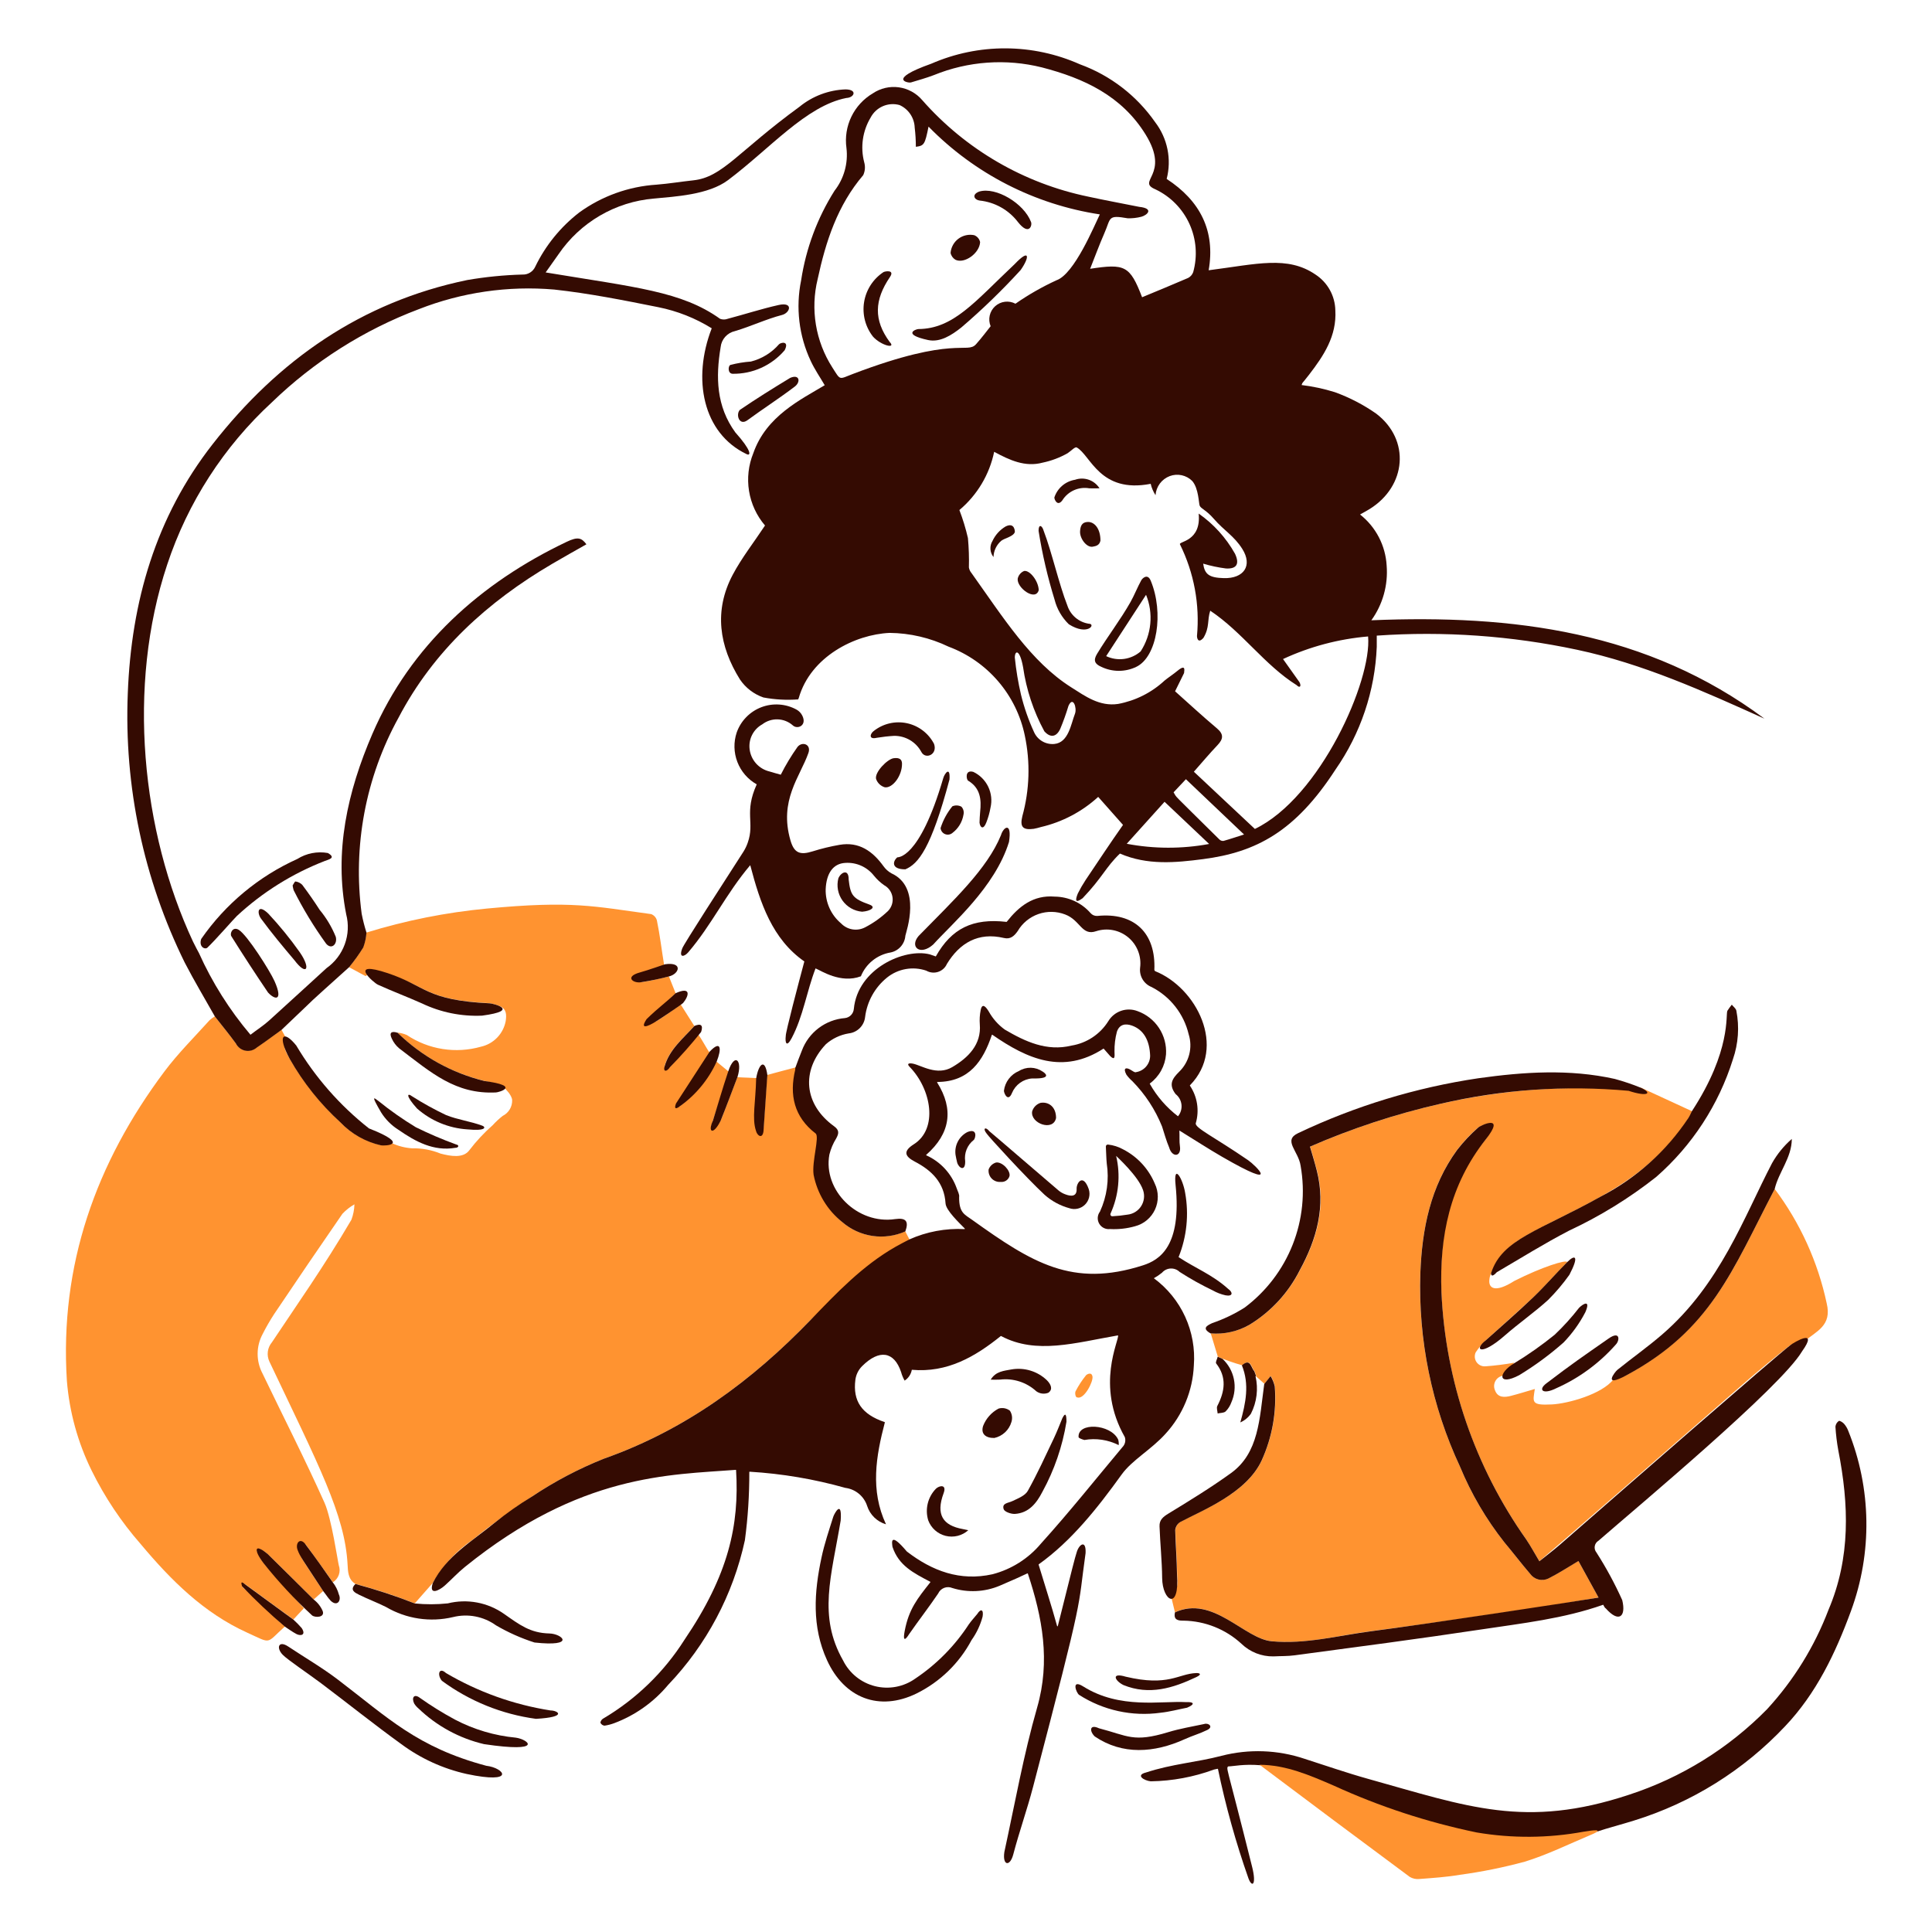 <svg width="800" height="800" viewBox="0 0 800 800" fill="none" xmlns="http://www.w3.org/2000/svg">
<path d="M317.657 445.12C321.533 444.124 326.205 442.78 330.081 441.82C330.014 442.337 329.918 442.85 329.793 443.356C328.302 448.023 328.346 453.046 329.92 457.686C331.494 462.326 334.514 466.339 338.537 469.136C340.025 470.28 336.937 480.628 337.829 486.46C338.988 494.086 342.867 501.034 348.749 506.024C352.282 509.083 356.615 511.07 361.238 511.751C365.862 512.432 370.584 511.778 374.849 509.868C375.393 510.988 376.225 512.492 376.801 513.616C362.378 523.577 348.671 534.537 335.781 546.416C311.329 571.792 283.741 592.104 250.089 603.992C239.527 608.205 229.441 613.525 220.001 619.864C211.671 625.312 203.623 631.179 195.889 637.444C188.988 642.105 183.257 648.297 179.141 655.536L171.745 663.936C163.717 660.751 155.503 658.055 147.149 655.864C144.077 653.944 144.077 650.644 143.917 647.732C142.793 627.168 131.985 606.836 111.541 563.768C110.944 562.488 110.723 561.065 110.904 559.665C111.085 558.265 111.661 556.945 112.565 555.86C122.529 540.88 134.189 524.38 145.517 505.06C146.279 503.019 146.701 500.866 146.765 498.688C144.912 499.742 143.229 501.07 141.773 502.628C132.257 516.41 122.831 530.254 113.497 544.16C111.757 546.835 110.164 549.604 108.725 552.452C107.389 554.954 106.688 557.746 106.682 560.582C106.677 563.418 107.367 566.213 108.693 568.72C117.257 586.564 126.293 604.204 134.373 622.26C137.285 628.764 139.869 646.6 140.297 648.2C140.744 649.47 140.743 650.854 140.295 652.124C139.846 653.393 138.978 654.472 137.833 655.18C134.149 650.024 130.521 644.844 126.753 639.744C126.305 639.136 125.057 639.072 124.189 638.752C123.811 639.618 123.673 640.57 123.789 641.508C124.493 645.264 123.981 643.796 133.813 658.816C132.501 660.016 131.189 661.136 129.873 662.32C106.441 639.12 112.009 644.16 107.473 641.252C107.073 641.572 106.701 641.924 106.349 642.244C109.285 647.692 104.381 642.052 125.821 665.94C124.377 667.476 122.937 669.044 121.497 670.584C114.773 665.684 108.049 660.752 101.321 655.852C100.966 656.17 100.603 656.48 100.233 656.78C100.873 657.98 102.829 659.084 103.757 659.888C108.957 664.392 112.689 669.088 117.973 673.488C109.905 680.724 112.773 680.768 102.373 676.052C84.337 667.872 70.797 654.34 58.245 639.352C50.177 630.143 43.352 619.916 37.945 608.932C32.22 597.306 28.743 584.704 27.697 571.788C24.629 523.912 39.697 481.588 68.097 443.664C73.733 436.144 80.497 429.44 86.829 422.404C87.489 421.818 88.207 421.302 88.973 420.864C91.857 424.58 94.841 428.196 97.621 431.976C98.004 432.743 98.558 433.411 99.241 433.93C99.923 434.448 100.715 434.804 101.557 434.968C102.398 435.132 103.266 435.101 104.093 434.877C104.92 434.653 105.685 434.242 106.329 433.676C109.825 431.34 113.153 428.808 116.545 426.372C117.185 427.528 117.793 428.68 118.433 429.832C116.705 433.1 118.489 435.792 119.973 438.412C125.613 448.163 132.683 457.015 140.945 464.672C145.463 469.424 151.293 472.724 157.693 474.152C159.254 474.143 160.802 473.873 162.273 473.352C164.922 474.582 167.778 475.309 170.693 475.496C174.709 475.411 178.699 476.152 182.417 477.672C186.481 478.74 191.833 479.756 194.361 476.264C197.224 472.509 200.453 469.048 204.001 465.932C205.277 464.526 206.67 463.231 208.165 462.06C209.374 461.46 210.385 460.524 211.078 459.366C211.771 458.207 212.116 456.873 212.073 455.524C211.949 453.348 208.997 450.628 208.997 450.628L208.133 449.376C205.637 448.768 203.137 448.104 200.609 447.584C187.01 444.278 174.554 437.369 164.549 427.584C165.896 427.703 167.216 428.038 168.457 428.576C172.921 431.556 177.978 433.532 183.28 434.366C188.582 435.201 194.001 434.876 199.165 433.412C201.731 432.836 204.071 431.518 205.893 429.622C207.716 427.726 208.94 425.335 209.413 422.748C209.733 420.348 209.861 417.816 206.949 416.632C205.601 416.066 204.194 415.657 202.753 415.412C176.029 414.12 176.529 408.076 161.953 403.98C158.557 403.028 154.845 401.548 151.385 404.176C149.081 402.976 146.805 401.708 144.501 400.492C146.634 397.903 148.592 395.174 150.361 392.324C151.103 390.352 151.546 388.279 151.673 386.176C167.944 381.152 184.688 377.812 201.641 376.208C237.125 372.848 245.857 375.304 269.641 378.512C270.216 378.731 270.73 379.083 271.142 379.54C271.554 379.997 271.851 380.545 272.009 381.14C273.257 387.14 274.009 393.66 275.021 399.712C271.657 400.832 268.561 402.328 265.253 403.584C264.154 403.902 263.107 404.377 262.145 404.996C263.685 405.54 264.373 406.848 265.813 406.66C269.589 406.168 273.273 405.156 276.989 404.324C277.917 406.628 278.829 408.932 279.757 411.272C275.597 415.304 274.185 417.612 269.257 423.088C271.657 422.192 270.925 423.448 272.201 422.64C275.513 420.544 278.669 418.188 281.873 415.948C283.761 418.924 285.617 421.904 287.509 424.848C282.801 430.048 277.069 434.584 275.109 441.692C275.557 442.092 276.005 442.492 276.421 442.892C280.821 438.408 284.745 432.74 289.133 428.292C290.541 430.292 292.529 434.024 293.905 436.04C289.261 443.18 285.001 450.26 280.361 457.4L281.321 458.232C284.263 455.813 287.044 453.203 289.645 450.42C292.212 446.953 294.575 443.339 296.721 439.596C298.293 440.94 300.321 442.54 301.921 443.884C299.553 451.508 296.765 458.904 294.397 466.524C294.845 466.716 295.325 466.924 295.773 467.132C298.973 463.484 296.473 469.248 305.317 446.032C307.909 446.224 311.177 446.256 313.737 446.432C313.621 451.512 312.665 458.48 312.745 463.5C312.867 465.297 313.289 467.062 313.993 468.72L316.077 468.432C316.601 460.616 317.113 452.868 317.657 445.12Z" fill="#FF9330"/>
<path d="M463.74 353.44C457.74 359.204 456.664 363.14 448.276 371.948C447.216 372.652 444.304 374.892 446.32 369.948C447.276 368.04 448.345 366.19 449.52 364.408C454.86 356.484 459.672 349.164 465.016 341.576C461.784 337.924 458.388 334.08 454.74 329.976C448.033 336.106 439.862 340.407 431.012 342.464C430.033 342.765 429.038 343.011 428.032 343.2C423.516 343.796 422.26 342.4 423.324 338C426.338 327.099 426.689 315.633 424.348 304.568C422.628 296.264 418.83 288.532 413.308 282.096C407.786 275.66 400.722 270.73 392.776 267.768C385.158 264.105 376.828 262.159 368.376 262.068C353.996 262.708 335.72 271.876 330.776 288.936C330.612 289.508 330.232 290.024 330.456 289.608C325.66 289.962 320.838 289.693 316.112 288.808C312.154 287.439 308.747 284.824 306.4 281.356C297.816 267.604 295.536 252.884 303.388 238.032C307.1 231.016 312.1 224.676 316.776 217.6C313.299 213.528 311.009 208.578 310.156 203.292C309.303 198.006 309.92 192.587 311.94 187.628C317.312 172.192 331.756 165.388 341.496 159.512C339.576 156.216 337.332 152.98 335.7 149.456C330.815 139.053 329.422 127.351 331.728 116.092C333.731 102.898 338.442 90.262 345.564 78.976C349.482 73.957 351.256 67.591 350.496 61.268C349.884 56.843 350.595 52.336 352.537 48.313C354.48 44.291 357.569 40.932 361.416 38.66C364.574 36.531 368.406 35.639 372.18 36.155C375.954 36.672 379.406 38.56 381.876 41.46C399.845 61.894 423.978 75.922 450.628 81.424C457.608 82.956 464.684 84.224 471.7 85.648C477.976 86.32 475.092 89.068 472.628 89.748C470.778 90.228 468.87 90.444 466.96 90.388C458.504 88.916 460.104 90.196 457.256 96.664C455.172 101.404 453.412 106.264 451.396 111.3C465.744 109.12 467.856 109.892 472.916 123.084C479.316 120.424 485.684 117.812 492 115.084C492.968 114.571 493.709 113.715 494.08 112.684C495.928 106.05 495.377 98.977 492.523 92.71C489.67 86.442 484.697 81.382 478.48 78.42C470.208 74.928 484.82 72.644 474.38 55.716C464.488 39.672 448.86 32.436 431.472 27.92C416.567 24.194 400.863 25.315 386.64 31.12C383.532 32.3 380.328 33.188 377.128 34.16C376.296 34.416 366.88 33.04 385.616 26.38C395.334 22.143 405.829 19.978 416.431 20.022C427.032 20.066 437.509 22.319 447.192 26.636C459.785 31.228 470.655 39.592 478.32 50.588C480.848 53.886 482.592 57.717 483.419 61.789C484.246 65.862 484.134 70.069 483.092 74.092C496.956 83.124 503.328 95.612 500.48 111.912C520.512 109.336 533.124 105.784 544.7 113.672C547.174 115.282 549.217 117.472 550.651 120.051C552.086 122.63 552.869 125.521 552.932 128.472C553.552 139.136 548.132 147.272 542.044 155.176C538.54 159.704 539.584 157.896 538.968 159.436C543.628 159.999 548.227 160.986 552.708 162.384C558.811 164.586 564.595 167.59 569.908 171.316C584.056 182.144 582.408 201.316 567.108 210.8C565.908 211.536 564.708 212.176 563.168 213.04C566.399 215.586 569.052 218.79 570.952 222.44C572.851 226.089 573.953 230.101 574.184 234.208C574.823 242.268 572.576 250.293 567.844 256.848C626.348 254.384 682.132 261.428 730.612 297.58C705.444 286.244 680.276 274.836 653.012 269.048C625.778 263.241 597.866 261.273 570.088 263.2C570.088 264.832 570.112 266.34 570.088 267.812C569.358 286.072 563.413 303.741 552.956 318.728C536.336 344.328 520.2 352.876 498.196 355.744C486.664 357.248 475.044 358.34 463.74 353.44ZM420.48 125.76C425.839 122.031 431.519 118.785 437.452 116.06C444.88 113.5 453.108 93.452 455.416 88.776C428.455 84.68 403.56 71.923 384.488 52.432C382.98 59.86 382.66 60.34 379.236 60.788C379.235 58.134 379.075 55.483 378.756 52.848C378.69 50.858 378.067 48.925 376.957 47.272C375.846 45.618 374.294 44.31 372.476 43.496C370.186 42.86 367.747 43.029 365.567 43.975C363.387 44.922 361.598 46.589 360.5 48.696C358.852 51.445 357.768 54.495 357.312 57.667C356.856 60.839 357.037 64.07 357.844 67.172C358.362 68.945 358.22 70.845 357.444 72.52C346.8 84.984 341.92 100 338.568 115.6C337.055 121.778 336.811 128.198 337.851 134.473C338.891 140.747 341.194 146.745 344.62 152.104C348.22 157.74 347.212 157.104 353.296 154.792C395.36 138.8 400.4 146.744 404.148 142.54C406.508 139.904 408.632 137.032 410.2 135.08C409.62 133.677 409.488 132.129 409.821 130.648C410.155 129.167 410.937 127.825 412.062 126.805C413.187 125.785 414.599 125.138 416.105 124.951C417.612 124.764 419.14 125.046 420.48 125.76ZM538.128 282.56C538.96 284.228 538.16 285.028 536.928 283.716C523.544 275.316 514.416 261.716 501.128 252.876C499.816 256.976 500.968 259.636 498.328 264.116C495.864 266.916 495.608 263.572 495.64 263.38C496.862 250.313 494.423 237.164 488.596 225.404C487.948 224.124 497.496 224.28 496.344 212.656C502.549 217.005 507.694 222.697 511.396 229.308C513.324 233.436 512.164 235.656 507.648 235.392C504.449 234.985 501.289 234.316 498.2 233.392C498.84 237.876 500.732 239.22 506.752 239.392C515.012 239.612 518.792 234.236 514.404 227.288C511.008 221.908 506.872 219.736 502.652 214.864C499.412 211.12 497.368 210.732 496.76 209.388C496.36 208.488 496.36 202.188 493.652 199.14C492.457 197.954 490.948 197.135 489.303 196.78C487.657 196.426 485.944 196.551 484.368 197.14C482.733 197.758 481.309 198.831 480.265 200.233C479.221 201.634 478.6 203.305 478.476 205.048C477.542 203.606 476.865 202.013 476.476 200.34C455.372 204.432 451.628 188.472 445.864 185.292C445.124 184.892 443.592 186.668 442.088 187.66C438.864 189.493 435.374 190.811 431.744 191.568C424.476 193.524 418.068 190.544 411.664 187.084C409.706 196.51 404.634 205.003 397.264 211.196C398.71 214.978 399.891 218.855 400.8 222.8C401.172 226.845 401.306 230.908 401.2 234.968C401.344 235.833 401.722 236.642 402.292 237.308C415.44 255.748 426.84 274.012 443.568 284.604C449.428 288.316 455.288 292.624 462.972 291.488C470.172 290.15 476.845 286.796 482.216 281.816C483.592 280.664 485.816 279.224 487.628 277.72C491.54 274.488 490.128 278.52 490.32 278.648C488.464 282.424 488.464 282.424 486.572 286.248C492.24 291.308 497.948 296.58 503.896 301.588C506.784 304.016 506.576 305.988 504.152 308.536C500.84 312.012 497.78 315.676 494.356 319.552C503 327.652 511.328 335.468 519.62 343.248C546.68 330.216 568.132 281.732 566.5 263.544C554.302 264.577 542.379 267.742 531.276 272.896C533.804 276.424 535.952 279.5 538.128 282.54V282.56ZM500.696 349.488C494.547 343.648 488.387 337.82 482.216 332.004C477.32 337.48 472.164 343.18 466.56 349.392C477.835 351.531 489.41 351.557 500.696 349.468V349.488ZM485.964 328.096C487.7 330.812 483.844 326.752 504.952 347.632C505.172 347.843 505.435 348.003 505.723 348.103C506.01 348.202 506.316 348.238 506.62 348.208C509.508 347.408 512.352 346.416 515.136 345.548C507.101 337.924 499.075 330.292 491.056 322.652C489.52 324.332 487.788 326.156 485.964 328.076V328.096ZM442.364 292.496C441.412 295.647 440.3 298.747 439.032 301.784C437.472 305.212 434.932 305.628 432.436 302.808C427.953 294.55 424.973 285.561 423.636 276.26C422.236 268.64 420.212 269.248 420.212 272.292C420.739 277.464 421.594 282.597 422.772 287.66C424.069 292.965 425.871 298.134 428.152 303.096C428.855 304.705 430.047 306.051 431.56 306.942C433.072 307.833 434.828 308.225 436.576 308.06C442.492 307.496 443.452 299.804 445.124 295.54C446.044 293.112 444.272 287.888 442.352 292.468L442.364 292.496Z" fill="#340B02"/>
<path d="M616.744 529.688C616.2 533.404 618.92 535.58 627.024 530.424C638.584 524.564 648.684 521.46 648.94 522.612C633.24 538.956 642.172 530.704 615.32 554.924C613.701 556.443 612.266 558.146 611.044 560C610.748 560.649 610.627 561.364 610.693 562.074C610.759 562.784 611.011 563.465 611.422 564.048C611.833 564.631 612.389 565.096 613.036 565.397C613.683 565.698 614.397 565.825 615.108 565.764C619.114 565.468 623.102 564.965 627.056 564.256L622.444 569.636C621.768 569.727 621.123 569.976 620.561 570.362C619.999 570.748 619.535 571.261 619.208 571.86C618.881 572.458 618.699 573.125 618.676 573.806C618.654 574.488 618.792 575.165 619.08 575.784C620.24 578.824 623.02 578.672 625.644 577.996C628.976 577.136 632.24 576.104 635.54 575.144C634.74 580.588 633.812 581.984 642.584 581.544C649.244 581.216 663.464 577.288 668.14 571.104C669.985 570.72 671.788 570.152 673.52 569.408C709.14 550.036 717.368 525.648 734.872 492.332C745.395 506.359 752.739 522.509 756.392 539.66C758.66 548.98 752.1 551.188 747.296 555.32C745.225 555.484 743.205 556.037 741.34 556.952C734.704 562.152 728.18 567.52 721.84 573.06C696.612 595.096 640.568 643.892 637.396 646.452C635.396 643.124 633.836 640.18 631.984 637.456C610.7 607.396 598.506 571.851 596.856 535.056C596.02 512 599.596 490.116 615.208 471.748C616.281 469.975 617.089 468.054 617.608 466.048C617.32 465.76 617.032 465.44 616.744 465.152C615.081 465.432 613.485 466.018 612.036 466.88C608.854 469.651 605.957 472.733 603.388 476.08C592.292 491.248 588.84 508.84 588.116 527.156C587.221 554.782 592.849 582.231 604.544 607.276C609.183 618.529 615.369 629.08 622.924 638.624C626.544 642.916 629.908 647.396 633.556 651.624C634.388 652.794 635.608 653.632 636.999 653.99C638.389 654.348 639.862 654.202 641.156 653.58C645.324 651.48 649.256 648.904 653.58 646.34C656.144 650.984 658.832 655.916 661.908 661.488C652.94 662.96 644.52 664.508 636.064 665.748C613.396 669.072 590.752 672.448 568.016 675.384C554.248 677.164 540.636 680.984 526.548 679.58C514.904 678.424 502.26 660.38 486.52 667.604C485.944 665.204 485.32 662.768 484.76 660.368C488.36 658.368 487.48 654.86 487.448 651.816C487.384 645.7 486.836 639.584 486.712 633.436C486.795 632.771 487.025 632.133 487.386 631.569C487.746 631.004 488.228 630.527 488.796 630.172C497.26 625.48 516.06 618.7 522.544 604.572C526.892 594.997 528.742 584.476 527.924 573.992C527.563 572.494 526.98 571.058 526.196 569.732C525.332 570.82 524.436 571.912 523.572 573C522.372 571.944 521.172 570.852 519.972 569.8L520.228 569.768L519.46 567.72C518.052 566.312 517.956 562.084 514.336 565.32C510.911 564.367 507.552 563.191 504.28 561.8C503.288 558.564 502.328 555.332 501.336 552.096C506.979 552.593 512.638 551.336 517.54 548.496C526.412 543.051 533.595 535.247 538.288 525.956C545.36 513.044 549.196 499.468 545.332 484.644C544.472 481.348 543.476 478.112 542.532 474.784C559.939 467.198 578.018 461.259 596.532 457.044C622.769 451.062 649.773 449.173 676.588 451.444C677.516 451.54 678.54 450.772 679.504 450.384C686.546 453.621 693.601 456.877 700.668 460.152C700.256 461.072 699.796 461.971 699.292 462.844C682.672 488.844 657.372 497.984 634.8 510.044C627.408 513.992 620.484 518.56 617.572 527.08C617.107 527.878 616.825 528.768 616.744 529.688Z" fill="#FF9330"/>
<path d="M374.879 509.9C370.613 511.803 365.893 512.452 361.271 511.772C356.649 511.091 352.316 509.109 348.779 506.056C342.618 501.14 338.407 494.193 336.899 486.456C336.099 480.932 339.439 470.668 337.731 469.356C328.799 462.48 326.791 453.412 329.279 442.956C329.32 442.703 329.331 442.445 329.311 442.188C330.207 439.82 331.047 437.42 332.031 435.048C333.413 431.336 335.826 428.095 338.986 425.707C342.146 423.319 345.923 421.883 349.871 421.568C350.827 421.46 351.715 421.025 352.386 420.336C353.057 419.647 353.469 418.747 353.551 417.788C355.151 401.044 374.559 392.524 384.999 395.18L387.495 396.044C394.027 384.444 402.803 380.128 416.763 381.732C416.827 381.732 416.859 381.732 416.891 381.668C421.887 375.328 427.843 370.524 436.747 371.268C439.567 371.297 442.349 371.922 444.909 373.103C447.47 374.284 449.751 375.994 451.603 378.12C451.942 378.504 452.363 378.807 452.834 379.007C453.306 379.206 453.816 379.297 454.327 379.272C469.631 377.712 478.695 386.252 477.991 401.672C478.087 401.832 478.183 401.96 478.279 402.12C495.379 408.92 508.175 433.612 492.751 449.384C492.719 449.416 492.687 449.512 492.719 449.544C494.239 451.796 495.245 454.355 495.666 457.039C496.087 459.723 495.913 462.467 495.155 465.076C494.607 467 502.755 470.752 516.863 480.448C519.711 482.404 531.379 493.624 506.063 479.008C500.235 475.64 494.599 471.96 488.355 468.12C488.483 470.68 488.283 472.668 488.579 474.588C489.267 479.104 485.343 479.424 484.127 475.164C482.927 472.364 482.127 469.368 481.179 466.452C478.357 459.449 474.178 453.072 468.883 447.688C467.963 446.888 467.136 445.987 466.419 445C464.819 442 466.515 441.956 468.179 443C468.851 443.4 470.035 444.252 470.355 443.96C471.99 443.722 473.484 442.904 474.565 441.655C475.647 440.407 476.244 438.812 476.247 437.16C476.023 430.852 473.591 426.404 468.723 424.672C465.923 423.68 463.499 424.192 462.479 427.236C461.768 429.931 461.434 432.711 461.487 435.496C461.579 437.496 461.711 439.276 459.695 437.288C458.635 436.088 457.803 435.144 456.971 434.184C440.171 445.072 425.431 438.54 410.923 428.484C410.906 428.47 410.885 428.459 410.862 428.454C410.84 428.449 410.816 428.45 410.794 428.457C410.772 428.463 410.752 428.475 410.735 428.491C410.719 428.507 410.706 428.527 410.699 428.548C407.071 439.348 401.351 447.92 388.187 448.016C388.162 448.018 388.137 448.027 388.116 448.04C388.095 448.054 388.077 448.072 388.064 448.095C388.051 448.117 388.044 448.142 388.044 448.167C388.043 448.192 388.048 448.218 388.059 448.24C395.043 459.336 393.503 469.408 383.543 478.18C383.527 478.195 383.514 478.214 383.506 478.235C383.499 478.256 383.496 478.279 383.499 478.301C383.503 478.323 383.511 478.344 383.524 478.362C383.538 478.38 383.555 478.395 383.575 478.404C386.489 479.714 389.107 481.602 391.271 483.952C393.435 486.303 395.099 489.068 396.163 492.08C396.563 493.28 397.363 494.608 397.155 495.728C397.123 502.232 399.399 502.864 402.631 505.176C427.287 522.82 444.035 533.348 473.303 523.94C480.187 521.728 489.391 516 486.783 490.704C485.815 481.32 489.815 488.076 490.755 494C492.352 502.896 491.419 512.061 488.063 520.452C488.056 520.467 488.052 520.483 488.052 520.499C488.051 520.515 488.054 520.532 488.06 520.547C488.066 520.562 488.075 520.575 488.087 520.587C488.098 520.598 488.112 520.607 488.127 520.612C494.951 525.128 502.027 527.812 508.527 533.676C510.639 535.148 510.527 536.932 507.471 536.364C505.607 535.951 503.815 535.261 502.155 534.316C497.43 532.058 492.853 529.503 488.451 526.664C487.958 526.189 487.373 525.82 486.732 525.579C486.091 525.338 485.407 525.231 484.723 525.264C484.039 525.297 483.369 525.469 482.754 525.771C482.139 526.072 481.592 526.496 481.147 527.016C480.094 527.868 478.97 528.628 477.787 529.288C483.389 533.415 487.847 538.899 490.744 545.224C493.64 551.55 494.879 558.508 494.343 565.444C493.876 575.911 489.751 585.882 482.687 593.62C476.635 600.356 468.819 604.5 464.431 610.592C454.311 624.652 443.587 638.132 430.135 647.74C430.071 647.772 430.071 647.836 430.071 647.9C432.699 656.64 435.419 664.912 437.727 673.324C437.739 673.353 437.759 673.377 437.785 673.394C437.81 673.411 437.841 673.42 437.871 673.42C437.902 673.42 437.932 673.411 437.958 673.394C437.983 673.377 438.003 673.353 438.015 673.324C444.567 647.164 444.855 645.904 445.891 642.584C446.903 639.344 449.799 637.524 449.511 643.128C446.023 667.7 449.651 656.464 427.767 739.928C425.307 749.312 422.039 758.5 419.571 767.884C418.195 773.104 415.023 772.524 415.887 766.856C420.243 746.856 423.835 726.64 429.463 707.04C435.011 687.732 431.647 669.82 425.623 651.608C425.487 651.208 425.547 651.696 413.903 656.636C407.693 659.237 400.764 659.565 394.335 657.564C393.255 657.103 392.037 657.083 390.941 657.508C389.846 657.933 388.961 658.771 388.475 659.84C384.619 665.532 380.395 670.972 376.475 676.62C376.211 677.02 373.427 681.66 374.619 675.34C376.327 666.28 379.903 661.92 385.219 655.196C385.232 655.18 385.242 655.161 385.248 655.14C385.253 655.12 385.254 655.099 385.251 655.078C385.248 655.057 385.241 655.036 385.23 655.018C385.219 655 385.205 654.985 385.187 654.972C378.231 651.324 372.151 648.28 369.559 640.528C369.303 638.608 368.503 634.156 375.515 642.452C386.019 650.52 397.543 654.852 410.963 651.864C418.848 649.814 425.892 645.346 431.107 639.088C442.915 626.02 453.907 612.2 465.207 598.708C465.581 598.187 465.825 597.584 465.92 596.95C466.015 596.316 465.959 595.669 465.755 595.06C453.503 573.504 463.531 554.98 462.955 552.948C445.231 556.008 429.119 560.976 414.555 553.236C414.532 553.221 414.504 553.212 414.475 553.212C414.447 553.212 414.419 553.221 414.395 553.236C403.795 561.756 392.299 568.512 377.567 567.2C377.402 568.111 377.054 568.978 376.542 569.749C376.03 570.52 375.366 571.179 374.591 571.684C373.95 570.567 373.455 569.372 373.119 568.128C370.251 559.572 364.087 558.584 356.947 565.728C355.433 567.252 354.464 569.233 354.191 571.364C353.087 580.112 356.787 585.644 366.295 588.848C366.359 588.88 366.423 588.944 366.391 589.008C362.743 602.968 360.275 617.056 366.871 631.18C365.046 630.645 363.38 629.67 362.018 628.342C360.656 627.014 359.64 625.372 359.059 623.56C358.418 621.588 357.228 619.839 355.629 618.517C354.031 617.196 352.089 616.356 350.031 616.096C337.11 612.451 323.833 610.208 310.431 609.404C310.393 609.401 310.355 609.412 310.326 609.436C310.296 609.46 310.276 609.495 310.271 609.532C310.304 618.978 309.693 628.414 308.443 637.776C303.566 660.295 292.562 681.028 276.647 697.688C270.718 704.794 263.051 710.244 254.391 713.508C253.076 714.002 251.713 714.356 250.323 714.564C249.971 714.529 249.634 714.405 249.343 714.203C249.052 714.002 248.817 713.73 248.659 713.412C248.503 713.012 249.107 712 249.619 711.716C263.327 703.643 274.918 692.425 283.435 678.988C301.707 652.06 306.179 631.496 304.795 608.764C304.795 608.668 304.731 608.604 304.635 608.636C277.347 610.736 240.367 610.168 192.523 648.824C189.547 651.224 186.951 654.076 184.071 656.636C182.019 658.46 177.443 660.928 179.203 655.516C184.743 644.404 195.631 638.1 204.803 630.572C209.697 626.608 214.854 622.981 220.239 619.716C229.609 613.444 239.614 608.176 250.087 604C283.747 592.128 311.327 571.8 335.779 546.424C346.479 535.32 357.195 524.044 370.811 516.276C372.667 515.216 374.623 514.228 376.511 513.232C383.687 510.017 391.522 508.548 399.375 508.944C399.405 508.943 399.433 508.934 399.457 508.917C399.48 508.9 399.499 508.876 399.509 508.849C399.519 508.821 399.521 508.791 399.514 508.763C399.508 508.734 399.493 508.708 399.471 508.688C397.227 506.392 391.707 501.192 391.531 498.312C390.999 489.668 385.795 484.64 378.783 480.988C374.363 478.684 374.083 476.544 378.431 473.788C388.499 467.388 385.711 451.044 376.639 441.732C375.359 440.42 376.351 440.132 377.951 440.42C381.411 441.06 387.951 445.62 394.315 441.86C400.915 437.988 406.427 432.512 405.715 424.12C405.571 422.181 405.689 420.232 406.067 418.324C406.731 414.82 408.499 417.3 409.463 418.9C411.093 421.828 413.345 424.364 416.059 426.328C424.547 431.32 433.447 435.456 443.659 432.96C446.779 432.46 449.756 431.299 452.391 429.553C455.025 427.808 457.255 425.519 458.931 422.84C460.135 420.84 462.003 419.326 464.211 418.565C466.418 417.803 468.822 417.843 471.003 418.676C474.65 419.971 477.777 422.419 479.909 425.648C482.042 428.878 483.065 432.714 482.823 436.576C482.636 438.951 481.941 441.257 480.786 443.34C479.631 445.422 478.042 447.233 476.127 448.648C476.063 448.712 476.095 448.776 476.159 448.872C479.095 454.062 483.049 458.605 487.783 462.228C488.333 461.564 488.744 460.796 488.992 459.97C489.24 459.144 489.32 458.277 489.228 457.419C489.135 456.562 488.872 455.732 488.454 454.977C488.035 454.223 487.47 453.561 486.791 453.028C483.719 448.992 485.507 446.556 488.231 443.828C490.277 441.862 491.733 439.364 492.435 436.615C493.137 433.865 493.057 430.975 492.203 428.268C491.21 424.089 489.32 420.175 486.666 416.796C484.012 413.418 480.657 410.656 476.831 408.7C475.275 408.078 473.967 406.959 473.111 405.518C472.255 404.077 471.898 402.393 472.095 400.728C472.404 398.386 472.114 396.004 471.254 393.803C470.393 391.603 468.99 389.656 467.175 388.144C465.359 386.632 463.19 385.604 460.871 385.155C458.551 384.707 456.155 384.853 453.907 385.58C447.907 387.66 447.411 381.052 441.063 378.664C437.503 377.29 433.569 377.228 429.967 378.489C426.364 379.751 423.329 382.253 421.403 385.548C419.939 387.636 418.363 389.032 415.703 388.4C405.079 385.872 397.375 390.476 392.103 399.128C391.761 399.905 391.259 400.601 390.629 401.171C390 401.74 389.258 402.171 388.452 402.435C387.645 402.699 386.792 402.791 385.948 402.703C385.103 402.616 384.287 402.352 383.551 401.928C380.824 400.998 377.906 400.771 375.067 401.269C372.229 401.768 369.562 402.976 367.315 404.78C362.284 408.842 359.025 414.697 358.223 421.112C358.037 422.852 357.261 424.475 356.023 425.713C354.786 426.95 353.163 427.726 351.423 427.912C347.916 428.49 344.642 430.042 341.975 432.392C331.519 443.488 333.031 457.416 345.307 466.304C347.611 467.972 347.395 469.32 346.235 471.428C344.963 473.479 344.018 475.715 343.435 478.056C340.683 492.928 355.155 507.136 370.655 504.796C375.135 504.168 376.399 505.672 374.879 509.9Z" fill="#340B02"/>
<path d="M151.747 386.164C151.608 388.266 151.166 390.337 150.435 392.312C148.666 395.162 146.708 397.891 144.575 400.48C122.787 420.12 135.663 408.36 116.575 426.448C113.183 428.884 109.827 431.424 106.359 433.752C105.718 434.324 104.953 434.739 104.125 434.967C103.296 435.194 102.427 435.226 101.583 435.062C100.74 434.897 99.947 434.54 99.265 434.018C98.582 433.496 98.03 432.823 97.651 432.052C94.899 428.272 91.887 424.624 89.003 420.94C84.811 413.48 80.391 406.14 76.483 398.56C59.444 363.953 51.341 325.63 52.915 287.088C54.355 249.176 64.475 214.048 88.075 183.888C115.199 149.172 149.627 125.024 193.439 115.964C201.006 114.656 208.658 113.896 216.335 113.688C217.45 113.738 218.554 113.45 219.503 112.862C220.451 112.274 221.2 111.413 221.651 110.392C225.904 101.622 232.129 93.956 239.839 87.992C249.212 81.204 260.314 77.207 271.863 76.464C276.955 76.064 282.015 75.212 287.107 74.668C299.207 73.384 305.507 62.836 331.039 44.216C336.435 39.8 343.127 37.272 350.095 37.016C355.183 37.06 353.775 40.444 350.447 40.572C333.843 43.82 318.827 61.54 301.483 74.572C293.335 80.7 279.483 81.372 270.711 82.228C262.843 82.896 255.222 85.309 248.403 89.292C241.584 93.274 235.738 98.727 231.291 105.252C229.467 107.78 227.691 110.344 225.943 112.808C263.279 118.996 282.255 120.636 298.155 132.008C299.176 132.396 300.303 132.396 301.323 132.008C308.347 130.156 315.275 127.896 322.363 126.308C328.639 124.904 327.163 129.548 323.867 130.408C317.207 132.144 310.931 135.152 304.335 137.1C302.771 137.443 301.354 138.271 300.288 139.466C299.222 140.661 298.561 142.163 298.399 143.756C296.327 156.216 296.603 168.224 304.483 179.048C311.175 186.508 311.083 188.964 309.155 188.044C291.015 179.396 286.551 156.952 294.715 135.944C287.925 131.732 280.434 128.77 272.599 127.2C258.319 124.34 243.971 121.476 229.499 119.896C210.421 118.252 191.22 121.036 173.395 128.032C150.721 136.594 130.037 149.703 112.615 166.552C92.672 184.918 77.739 208.064 69.227 233.804C52.427 284.232 58.647 344.284 79.923 389.912C80.683 391.548 82.355 394.588 82.355 394.588C87.852 406.827 95.043 418.231 103.715 428.468C106.435 426.384 109.091 424.684 111.431 422.576C119.011 415.744 134.815 401.224 135.191 400.896C138.655 398.45 141.292 395.008 142.751 391.026C144.21 387.045 144.422 382.713 143.359 378.608C138.243 352.764 143.867 327.808 154.215 303.836C169.999 267.288 199.051 241.276 234.719 224.324C239.231 222.18 240.803 222.66 242.819 225.384C238.079 228.072 233.311 230.736 228.635 233.484C201.879 249.2 179.567 269.408 165.007 297.2C151.379 321.942 146.037 350.4 149.763 378.4C150.277 381.024 150.939 383.616 151.747 386.164Z" fill="#340B02"/>
<path d="M486.54 667.64C502.284 660.42 515.124 678.548 526.568 679.616C540.632 680.932 554.236 677.216 568.036 675.424C590.744 672.5 652.96 663.024 661.928 661.524C658.852 655.952 656.164 651.02 653.6 646.38C649.276 648.94 645.344 651.516 641.176 653.616C639.882 654.24 638.409 654.386 637.018 654.028C635.627 653.67 634.407 652.831 633.576 651.66C629.92 647.408 626.532 642.92 622.944 638.66C615.395 629.112 609.209 618.562 604.564 607.312C592.863 582.269 587.235 554.819 588.136 527.192C588.844 508.908 592.284 491.316 603.408 476.116C605.995 472.785 608.891 469.705 612.056 466.916C613.184 465.868 623.676 461.12 615.228 471.784C600.264 490.672 596.028 512.036 596.876 535.092C598.54 571.885 610.732 607.426 632.004 637.492C633.856 640.216 635.4 643.128 637.416 646.492C640.616 643.928 643.536 641.72 646.288 639.316C671.508 617.28 734.688 562.148 741.36 556.988C742.86 555.828 753.304 549.624 746.16 559.616C737.36 574.416 678.656 623.404 661.912 637.972C661.506 638.209 661.156 638.532 660.887 638.918C660.618 639.303 660.436 639.743 660.354 640.206C660.271 640.669 660.29 641.144 660.409 641.599C660.529 642.054 660.745 642.477 661.044 642.84C665.09 649.154 668.665 655.757 671.74 662.596C673.408 669.516 670.3 672.076 664.94 666.024C664.46 665.8 664.204 665.032 663.852 664.488C647.452 670.284 630.252 672.172 613.256 674.736C587.576 678.608 561.836 681.984 536.084 685.428C533.168 685.828 530.224 685.716 527.284 685.876C522.37 685.954 517.624 684.085 514.084 680.676C507.536 674.635 498.992 671.217 490.084 671.076C487.724 671.128 485.836 670.716 486.54 667.64Z" fill="#340B02"/>
<path d="M508.668 731.428C506.668 731.876 504.668 732.292 502.668 732.74C494.283 735.824 485.437 737.47 476.504 737.608C473.752 737.324 470.068 735.08 474.504 733.96C485.456 730.36 495.48 729.76 505.824 727.04C517.17 724.121 529.12 724.556 540.224 728.292C548.964 731.092 557.648 734.116 566.484 736.584C607.684 748.08 631.644 757.384 674.592 743.148C696.2 736.097 715.795 723.95 731.72 707.732C742.732 695.756 751.361 681.791 757.144 666.584C766.344 644.984 765.596 622.984 761.212 600.62C760.616 597.359 760.215 594.065 760.012 590.756C760.059 590.282 760.209 589.824 760.453 589.414C760.696 589.004 761.026 588.653 761.42 588.384C761.74 588.164 763.02 588.928 763.564 589.54C764.323 590.408 764.919 591.405 765.324 592.484C774.949 616.377 775.338 642.996 766.416 667.16C760.016 684.584 752.108 701.16 739.216 714.76C722.05 733.021 700.433 746.506 676.484 753.892C671.548 755.44 666.084 756.832 660.952 758.536C659.192 758.696 657.464 758.724 655.752 759.016C641.143 761.717 626.171 761.815 611.528 759.304C591.081 755.292 571.206 748.775 552.352 739.9C524.964 727.368 512.96 731.364 508.668 731.428Z" fill="#340B02"/>
<path d="M337.7 400.992C334.02 410.536 332.588 420.868 327.808 429.876C325.712 433.824 325.008 431.876 325.372 428.916C325.308 427.348 330.572 407.428 333.06 398.116C319.8 388.864 314.804 374.068 310.66 358.252C300.54 370.196 294.816 382.82 285.008 394.308C283.372 396.224 280.944 396.804 282.512 392.708C282.992 391.136 299.888 365.044 307.872 352.616C308.602 351.45 309.194 350.203 309.636 348.9C312.584 340.568 308.036 336.5 313.348 324.788C309.683 322.729 306.85 319.458 305.336 315.536C303.823 311.614 303.724 307.287 305.056 303.3C305.897 300.925 307.243 298.76 309.002 296.955C310.761 295.151 312.891 293.75 315.244 292.848C317.598 291.947 320.118 291.567 322.633 291.735C325.147 291.903 327.595 292.614 329.808 293.82C330.824 294.376 331.649 295.225 332.176 296.256C334.324 300.42 330.176 302.208 328.24 300.324C326.513 298.811 324.314 297.945 322.02 297.872C319.725 297.799 317.476 298.524 315.656 299.924C313.848 300.92 312.381 302.436 311.444 304.275C310.507 306.114 310.143 308.192 310.4 310.24C310.665 312.426 311.592 314.479 313.057 316.124C314.522 317.768 316.455 318.925 318.596 319.44C320.164 319.952 321.768 320.336 323.304 320.784C325.327 316.772 327.65 312.919 330.252 309.256C332.212 306.892 336.016 308.2 334.736 311.82C331.232 321.736 322.512 331.38 327.308 347.972C328.844 353.288 331.308 354.164 336.528 352.52C340.168 351.376 343.88 350.476 347.64 349.828C355.744 348.432 361.332 352.472 365.828 358.668C366.686 359.879 367.802 360.885 369.096 361.612C381.776 367.376 375.276 385.612 374.892 387.456C374.768 389.124 374.103 390.705 372.996 391.959C371.89 393.213 370.403 394.07 368.764 394.4C366.042 394.854 363.481 396 361.328 397.727C359.175 399.454 357.502 401.705 356.468 404.264C348.14 407.428 339.912 401.888 337.7 400.992ZM341.896 368.168C341.82 370.86 342.354 373.535 343.457 375.992C344.561 378.449 346.205 380.624 348.268 382.356C349.527 383.67 351.179 384.54 352.976 384.835C354.772 385.129 356.615 384.832 358.228 383.988C361.706 382.185 364.909 379.895 367.74 377.188C368.466 376.436 369.008 375.525 369.324 374.528C369.639 373.531 369.719 372.474 369.558 371.441C369.396 370.408 368.997 369.426 368.392 368.573C367.788 367.72 366.993 367.019 366.072 366.524C364.472 365.397 363.039 364.051 361.816 362.524C360.423 360.771 358.627 359.38 356.581 358.471C354.535 357.562 352.299 357.162 350.064 357.304C344.84 357.568 342.192 361.768 341.896 368.168Z" fill="#340B02"/>
<path d="M521.572 730.756C532.588 730.82 542.372 735.112 552.252 739.372C571.187 748.039 591.037 754.548 611.428 758.776C626.072 761.268 641.039 761.171 655.648 758.488C666.528 756.672 659.3 759.544 658.308 759.96C649.372 763.708 640.604 768.048 631.376 770.88C622.528 773.276 613.533 775.094 604.448 776.324C598.908 777.26 593.304 777.636 587.7 778.052C586.328 778.199 584.945 777.896 583.76 777.188C562.982 761.78 542.252 746.303 521.572 730.756Z" fill="#FF9330"/>
<path d="M679.411 450.4C684.499 452.736 682.211 454.272 674.351 451.68C648.26 449.314 621.958 451.13 596.439 457.06C577.926 461.277 559.847 467.217 542.439 474.8C543.399 478.128 544.415 481.396 545.239 484.66C549.051 499.46 545.271 513.032 538.195 525.972C533.512 535.272 526.327 543.079 517.447 548.516C512.543 551.351 506.886 552.608 501.243 552.117C497.559 550.005 499.771 548.889 501.979 547.857C506.674 546.25 511.166 544.103 515.363 541.456C524.281 534.775 531.17 525.752 535.266 515.39C539.361 505.028 540.503 493.733 538.563 482.76C537.683 476.564 531.063 472.192 537.571 469.184C561.174 457.976 586.307 450.326 612.151 446.48C630.979 443.848 649.859 442.572 668.671 446.768C672.32 447.765 675.906 448.978 679.411 450.4Z" fill="#340B02"/>
<path d="M617.448 527.096C622.02 513.02 637.244 509.768 662.856 495.456C677.537 487.858 690.036 476.638 699.168 462.86C699.712 461.992 700.096 461.064 700.544 460.168C717.02 434.996 714.464 419.944 715.276 418.54C715.839 417.665 716.447 416.821 717.1 416.012C717.74 416.844 718.804 417.58 718.988 418.508C720.294 425.208 719.808 432.135 717.58 438.588C711.671 457.477 700.656 474.365 685.752 487.388C674.62 496.164 662.508 503.621 649.66 509.612C639.48 514.896 629.744 520.98 619.816 526.776C617.48 529.432 617.312 527.508 617.448 527.096Z" fill="#340B02"/>
<path d="M406.869 669.436C405.937 672.918 404.387 676.203 402.293 679.136C397.2 688.701 389.238 696.429 379.525 701.232C364.057 708.788 349.621 703.184 342.441 687.432C336.105 673.532 337.101 659.284 340.169 644.936C341.369 639.236 343.293 633.628 345.037 628.06C345.417 626.86 348.749 620.568 348.109 629.632C344.229 652.832 338.633 669.16 349.101 687.56C350.402 690.184 352.256 692.494 354.536 694.333C356.816 696.171 359.467 697.493 362.307 698.208C365.147 698.923 368.108 699.014 370.986 698.475C373.865 697.936 376.592 696.779 378.981 695.084C387.821 689.169 395.37 681.522 401.169 672.604C402.233 671.104 403.477 669.756 404.661 668.312C406.101 666 407.381 666.4 406.869 669.436Z" fill="#340B02"/>
<path d="M734.841 492.4C717.201 526.14 708.641 550.552 673.489 569.476C663.369 574.924 668.721 568.04 669.677 567.268C675.817 562.304 682.301 557.732 688.281 552.568C712.345 531.804 722.133 503.936 733.785 481.608C735.921 477.837 738.682 474.456 741.949 471.608C741.917 479.448 736.509 485.276 734.841 492.4Z" fill="#340B02"/>
<path d="M523.495 573.081C524.359 571.993 525.255 570.901 526.119 569.812C526.917 571.132 527.5 572.57 527.847 574.073C528.672 584.557 526.821 595.079 522.467 604.652C516.139 618.46 497.491 625.513 488.719 630.253C488.146 630.602 487.66 631.077 487.299 631.643C486.937 632.209 486.711 632.85 486.635 633.516C486.771 639.632 487.307 645.748 487.371 651.896C488.527 667.268 481.315 663.04 481.223 653.404C481.155 646.26 480.395 639.153 480.135 632.013C480.039 629.389 481.579 628.108 483.787 626.76C492.587 621.388 501.419 615.985 509.755 609.961C521.279 601.601 521.511 587.545 523.495 573.081Z" fill="#340B02"/>
<path d="M193.248 734.568C183.477 732.392 174.272 728.192 166.224 722.24C154.976 714.116 144.132 705.42 133.048 697.068C128.248 693.448 119.1 687.304 117.048 685.188C114.288 682.312 115.332 679.12 119.356 681.796C126.248 686.38 133.448 690.564 140.008 695.564C160.696 711.328 172.732 723.508 201.332 731.164C209.036 732.068 213.756 738.932 193.248 734.568Z" fill="#340B02"/>
<path d="M147.167 655.888C155.51 658.117 163.722 660.812 171.763 663.96C176.299 664.411 180.87 664.401 185.403 663.928C189.374 662.94 193.511 662.817 197.533 663.568C201.555 664.319 205.369 665.926 208.715 668.28C215.091 672.728 219.475 676.2 227.479 676.384C232.827 676.504 238.719 682.02 221.331 680.128C215.77 678.353 210.421 675.969 205.383 673.02C202.845 671.193 199.939 669.941 196.868 669.35C193.797 668.759 190.634 668.845 187.599 669.6C178.166 671.839 168.231 670.347 159.871 665.436C156.223 663.6 152.371 662.18 148.727 660.376C147.007 659.512 144.639 658.452 147.167 655.888Z" fill="#340B02"/>
<path d="M457.911 474.772C457.905 474.653 457.925 474.533 457.971 474.423C458.017 474.313 458.087 474.214 458.176 474.134C458.265 474.054 458.371 473.995 458.486 473.962C458.6 473.928 458.721 473.921 458.839 473.94C461.033 474.185 463.155 474.865 465.083 475.94C470.964 478.964 475.591 483.963 478.151 490.06C478.967 491.738 479.401 493.576 479.42 495.442C479.439 497.308 479.044 499.155 478.262 500.849C477.48 502.543 476.332 504.043 474.901 505.24C473.469 506.436 471.789 507.3 469.983 507.768C466.613 508.72 463.109 509.111 459.611 508.924C458.728 509.03 457.833 508.873 457.038 508.473C456.244 508.073 455.585 507.447 455.144 506.675C454.703 505.902 454.499 505.017 454.559 504.129C454.619 503.241 454.939 502.391 455.479 501.684C458.346 495.453 459.32 488.516 458.279 481.736C458.083 479.672 458.063 477.62 457.911 474.772ZM462.171 478.644C464.054 486.623 463.244 495.001 459.867 502.472C459.803 502.601 459.775 502.744 459.786 502.887C459.796 503.03 459.845 503.167 459.926 503.285C460.008 503.403 460.12 503.496 460.25 503.556C460.381 503.616 460.525 503.639 460.667 503.624C462.749 503.514 464.822 503.29 466.879 502.952C468.027 502.827 469.132 502.446 470.113 501.835C471.093 501.224 471.923 500.401 472.541 499.426C473.16 498.45 473.55 497.348 473.684 496.201C473.818 495.054 473.692 493.892 473.315 492.8C471.415 487.04 462.299 478.8 462.171 478.644Z" fill="#340B02"/>
<path d="M380.399 387.544C394.931 372.68 408.739 359.864 414.471 345.848C415.559 342.2 419.115 340.276 417.799 348.648C411.971 367.476 394.167 382.496 386.419 391.108C380.931 395.964 376.511 392.024 380.399 387.544Z" fill="#340B02"/>
<path d="M85.879 392.4C84.891 393.332 82.227 392.076 83.315 388.8C93.33 374.351 107.09 362.902 123.119 355.68C126.882 353.316 131.391 352.437 135.767 353.216C139.367 355.296 135.991 355.904 134.487 356.512C121.026 361.737 108.675 369.463 98.087 379.28C96.927 380.372 89.099 389.356 85.879 392.4Z" fill="#340B02"/>
<path d="M200.424 722.208C190.19 719.798 180.795 714.676 173.224 707.38C172.545 706.809 171.962 706.134 171.496 705.38C170.336 702.948 171.464 701.216 173.864 703.04C178.53 706.349 183.397 709.366 188.436 712.072C196.262 716.169 204.81 718.703 213.604 719.532C218.8 720.248 225.624 725.952 200.424 722.208Z" fill="#340B02"/>
<path d="M409.657 468.4C412.121 470.4 431.213 486.912 438.413 493.024C439.209 493.669 440.106 494.177 441.069 494.528C443.425 495.444 445.957 495.616 445.809 492.288C445.697 489.788 448.489 485.716 450.837 492.416C451.194 493.528 451.235 494.717 450.955 495.851C450.675 496.985 450.085 498.018 449.251 498.836C448.417 499.653 447.372 500.222 446.233 500.479C445.094 500.737 443.905 500.672 442.801 500.292C438.99 499.253 435.472 497.346 432.521 494.72C424.873 487.608 409.177 470.448 408.601 469.456C406.709 467.116 408.153 466.476 409.657 468.4Z" fill="#340B02"/>
<path d="M499.896 716.348C496.564 717.976 493.968 718.62 490.576 720.156C477.908 725.9 464.768 726.772 453.332 719.036C451.156 716.988 450.964 713.752 455.064 715.644C467.1 718.772 469.276 721.644 483.756 717.244C488.592 715.772 493.648 714.936 498.612 713.88C500.344 713.272 502.648 715 499.896 716.348Z" fill="#340B02"/>
<path d="M221.94 711.736C207.847 709.84 194.457 704.428 183.004 696C180.92 693.568 181.752 690.108 184.668 692.768C197.996 700.61 212.683 705.867 227.96 708.264C230.8 708.244 235.456 710.968 221.94 711.736Z" fill="#340B02"/>
<path d="M374.88 359.972C368.88 359.972 369.68 356.576 371.548 355.008C371.58 354.912 380.628 356.208 390.572 322.248C391.184 320.148 393.548 317.124 393.164 322.76C385.544 351.356 380.26 357.7 374.88 359.972Z" fill="#340B02"/>
<path d="M627.056 564.464C632.884 560.915 638.467 556.978 643.768 552.68C647.409 549.227 650.781 545.502 653.856 541.536C655.552 539.84 658.788 537.984 656.452 543.364C654.063 547.962 651.021 552.19 647.42 555.916C641.716 560.955 635.576 565.476 629.072 569.428C620.2 574.104 620.104 568.564 627.056 564.464Z" fill="#340B02"/>
<path d="M508.668 730.948C507.84 733.604 506.908 726.728 518.5 773.12C520.324 780.432 518.5 781.768 516.992 777.892C511.738 762.983 507.491 747.738 504.28 732.26C501.968 732.26 501.116 732.628 508.668 730.948Z" fill="#340B02"/>
<path d="M441.6 588.708C439.956 598.874 436.589 608.686 431.644 617.72C429.244 622.36 426.068 626.52 420.244 626.876C418.672 626.968 415.956 626.012 415.6 624.924C414.772 622.392 417.46 622.4 419.156 621.592C421.496 620.48 424.464 619.348 425.592 617.332C429.548 610.248 432.924 602.828 436.416 595.496C437.696 592.804 438.752 589.988 439.904 587.232C441.036 585.024 441.6 585.248 441.6 588.708Z" fill="#340B02"/>
<path d="M491.536 707.124C487.884 707.828 484.268 708.824 480.584 709.204C468.811 710.851 456.837 708.227 446.832 701.808C445.68 701.04 443.4 695.1 448.532 698.32C463.808 707.9 480.696 704.204 491.28 704.82C494.42 704.66 494.964 705.684 491.536 707.124Z" fill="#340B02"/>
<path d="M615.32 554.924C621.852 549.032 628.52 543.264 634.884 537.184C639.748 532.54 644.172 527.388 648.94 522.612C652.304 519.248 653.952 520.052 649.852 527.864C647.217 531.571 644.273 535.05 641.052 538.264C635.348 543.464 628.92 547.908 623.12 552.992C613.132 561.752 610.068 558.956 615.32 554.924Z" fill="#340B02"/>
<path d="M640.279 572.856C651.279 564.476 654.911 562.056 666.087 554.252C670.887 550.904 670.735 554.988 669.131 556.684C662.263 564.483 653.786 570.699 644.283 574.904C638.839 577.6 636.799 575.492 640.279 572.856Z" fill="#340B02"/>
<path d="M113.677 406.276C117.353 414.556 113.933 414.184 110.985 410.984C105.798 403.328 100.739 395.568 95.809 387.704C95.041 386.484 96.373 383.524 98.849 385.012C102.357 387.12 111.769 402 113.677 406.276Z" fill="#340B02"/>
<path d="M381.541 311.424C380.455 309.374 378.826 307.662 376.832 306.476C374.838 305.29 372.557 304.676 370.237 304.7C367.834 304.84 365.44 305.107 363.065 305.5C359.541 306.336 360.309 303.772 361.785 302.7C363.695 301.18 365.918 300.102 368.294 299.543C370.67 298.983 373.14 298.957 375.527 299.465C377.915 299.973 380.16 301.003 382.102 302.482C384.045 303.96 385.635 305.85 386.761 308.016C388.329 312.452 383.269 314.596 381.541 311.424Z" fill="#340B02"/>
<path d="M121.168 366.664C121.488 366.216 122.032 364.936 122.368 365C123.433 365.143 124.418 365.639 125.168 366.408C127.693 369.771 130.093 373.219 132.368 376.752C135.148 380.102 137.395 383.861 139.028 387.896C139.828 390.872 137.3 393.436 135.028 390.744C129.958 383.731 125.461 376.32 121.58 368.584C121.404 367.953 121.266 367.312 121.168 366.664Z" fill="#340B02"/>
<path d="M329.121 160.056C322.721 164.924 315.961 169.256 309.521 173.988C306.125 176.484 304.589 171.744 306.321 169.76C313.121 165.116 320.121 160.76 327.201 156.472C331.105 154.8 331.601 158.164 329.121 160.056Z" fill="#340B02"/>
<path d="M109.064 647.2C105.028 641.884 105.188 638.744 110.888 643.516C117.26 649.76 123.568 656.068 129.908 662.344C131.541 663.584 132.822 665.229 133.624 667.116C134.584 669.776 130.616 669.916 129.268 668.94C121.986 662.223 115.231 654.955 109.064 647.2Z" fill="#340B02"/>
<path d="M303.309 154.772C301.261 154.628 301.485 151.54 302.413 151.124C305.202 150.385 308.055 149.913 310.933 149.712C315.446 148.574 319.502 146.082 322.557 142.572C323.257 141.8 326.957 140.972 324.925 145.008C322.266 148.13 318.949 150.624 315.211 152.312C311.474 154.001 307.409 154.84 303.309 154.772Z" fill="#340B02"/>
<path d="M400.943 633.632C399.689 634.755 398.179 635.555 396.545 635.962C394.912 636.369 393.203 636.371 391.568 635.967C389.934 635.563 388.423 634.767 387.166 633.646C385.91 632.525 384.946 631.114 384.359 629.536C383.669 627.266 383.602 624.852 384.165 622.547C384.728 620.243 385.9 618.132 387.559 616.436C388.967 615.092 392.135 614.516 390.731 618.296C387.411 627.22 390.459 631.672 398.671 633.152C399.247 633.256 399.823 633.376 400.943 633.632Z" fill="#340B02"/>
<path d="M495.379 694.444C485.739 699.02 475.875 702.096 465.179 697.74C461.579 695.948 459.979 692.424 466.143 694.284C483.871 698.484 487.899 693.048 495.315 692.78C496.755 692.728 497.875 693.256 495.379 694.444Z" fill="#340B02"/>
<path d="M410.232 571.284C412.344 567.764 415.832 567.636 418.78 567.06C421.408 566.597 424.108 566.758 426.662 567.532C429.216 568.305 431.551 569.669 433.48 571.512C434.984 573.016 436.236 575.228 434.088 576.712C433.276 577.035 432.396 577.148 431.529 577.042C430.662 576.935 429.835 576.613 429.124 576.104C427.116 574.257 424.73 572.867 422.132 572.032C419.534 571.197 416.785 570.937 414.076 571.268C412.828 571.356 411.512 571.284 410.232 571.284Z" fill="#340B02"/>
<path d="M121.937 397.628C117.165 392 112.441 386.324 108.073 380.368C106.373 378.056 106.597 374 111.081 378.288C115.798 383.331 120.163 388.691 124.145 394.332C128.885 401.2 126.933 404.26 121.937 397.628Z" fill="#340B02"/>
<path d="M133.816 658.82C125.016 645.356 124.296 644.648 123.216 641.768C122.168 638.968 124.368 636.26 126.708 639.768C130.505 644.838 134.199 649.984 137.788 655.204C138.968 656.687 139.829 658.399 140.316 660.232C141.468 662.632 139.708 665.452 136.956 662.856C135.32 661.012 135.832 661.412 133.816 658.82Z" fill="#340B02"/>
<path d="M117.965 673.564C111.769 668.299 105.848 662.72 100.225 656.848C99.825 655.44 99.681 654.576 101.313 655.92C108.041 660.82 114.765 665.752 121.489 670.652C122.702 671.743 123.847 672.908 124.917 674.14C126.869 677.12 124.445 677.516 122.737 676.608C121.029 675.7 119.537 674.588 117.965 673.564Z" fill="#340B02"/>
<path d="M411.736 595.432C408.136 595.496 406.036 593.732 407.092 590.436C408.29 587.352 410.563 584.805 413.492 583.264C414.283 583.027 415.12 582.981 415.932 583.132C416.745 583.282 417.51 583.624 418.164 584.128C418.619 584.814 418.913 585.594 419.024 586.409C419.134 587.224 419.059 588.054 418.804 588.836C418.323 590.467 417.414 591.94 416.171 593.1C414.927 594.26 413.396 595.065 411.736 595.432Z" fill="#340B02"/>
<path d="M317.753 445.152C317.209 452.9 316.697 460.648 316.153 468.4C315.705 471.824 313.493 470.256 313.013 468.176C311.321 463.092 312.881 456.356 313.109 446.576C314.069 440.7 316.729 437.848 317.753 445.152Z" fill="#340B02"/>
<path d="M504.217 561.808L506.217 562.672C508.619 564.914 510.264 567.848 510.923 571.066C511.583 574.285 511.224 577.63 509.897 580.636C509.394 582.071 508.573 583.374 507.497 584.448C506.753 585.112 505.317 585.024 504.197 585.28C504.133 584.224 503.653 582.976 504.069 582.172C507.181 576.172 508.069 570.304 503.589 564.572C503.233 564.076 504.001 562.768 504.217 561.808Z" fill="#340B02"/>
<path d="M296.777 439.548C293.386 447.015 288.071 453.447 281.377 458.184C279.645 459.464 279.133 458.984 279.933 456.904C284.577 449.76 289.189 442.62 293.833 435.48C298.605 430.452 298.861 434.296 296.777 439.548Z" fill="#340B02"/>
<path d="M305.361 446C303.053 452.052 300.813 458.104 298.381 464.124C295.209 470.368 292.969 468.736 295.209 464.028C297.577 456.408 299.021 451.2 301.549 443.628C304.233 435.6 307.569 439.068 305.361 446Z" fill="#340B02"/>
<path d="M405.6 340.664C405.664 339.188 405.696 337.684 405.856 336.212C406.428 331.012 405.94 326.284 400.86 323.244C400.16 322.82 399.416 318.58 403.04 319.624C405.735 320.911 407.909 323.08 409.202 325.772C410.494 328.463 410.828 331.516 410.148 334.424C409.777 336.551 409.187 338.634 408.388 340.64C407.2 343.704 405.876 342.744 405.6 340.664Z" fill="#340B02"/>
<path d="M514.24 565.36C517.84 562.16 517.956 566.356 519.364 567.76L520.132 569.808L519.876 569.84C521.101 575.078 520.432 580.58 517.988 585.372C516.879 586.957 515.357 588.209 513.588 588.992C515.84 580.988 517.444 573.24 514.24 565.36Z" fill="#340B02"/>
<path d="M394.349 333.872C394.945 333.614 395.592 333.494 396.241 333.521C396.89 333.549 397.525 333.724 398.097 334.032C398.502 334.468 398.794 334.997 398.944 335.573C399.095 336.149 399.101 336.754 398.961 337.332C398.466 340.343 396.834 343.048 394.401 344.888C393.983 345.246 393.476 345.481 392.934 345.57C392.391 345.658 391.835 345.595 391.326 345.389C390.817 345.183 390.374 344.84 390.047 344.399C389.719 343.958 389.519 343.435 389.469 342.888C390.516 339.604 392.172 336.545 394.349 333.872Z" fill="#340B02"/>
<path d="M373.504 316.196C373.568 321.288 369.56 326.492 366.36 325.996C365.528 325.747 364.768 325.303 364.142 324.701C363.516 324.1 363.042 323.357 362.76 322.536C362.12 319.736 367.464 314.3 370.06 313.956C372.54 313.628 373.48 314.532 373.504 316.196Z" fill="#340B02"/>
<path d="M449.011 596.264C448.111 596.012 446.639 595.528 446.611 595.064C446.187 588.816 459.811 589.608 462.943 595.96C463.295 596.664 463.343 598.488 463.167 598.36C458.795 596.164 453.833 595.429 449.011 596.264Z" fill="#340B02"/>
<path d="M277.435 441.884C276.123 443.884 274.535 443.884 275.163 441.66C277.163 434.564 282.847 430.036 287.563 424.816C290.283 423.664 291.247 424.548 290.315 427.316C286.272 432.387 281.973 437.249 277.435 441.884Z" fill="#340B02"/>
<path d="M272.217 422.608C270.933 423.432 263.925 427.808 267.733 422C273.081 416.8 275.581 415.304 279.733 411.272C286.301 408.324 285.333 412.328 282.841 415.336C282.657 415.628 275.537 420.476 272.217 422.608Z" fill="#340B02"/>
<path d="M276.972 404.324C273.29 405.296 269.559 406.076 265.796 406.66C262.336 407.46 258.316 404.476 264.996 402.66C268.42 401.728 275.34 399.236 275.468 399.268C282.88 398.24 281.34 403.288 276.972 404.324Z" fill="#340B02"/>
<path d="M427.427 446.56C425.619 446.679 423.879 447.299 422.403 448.351C420.927 449.403 419.773 450.845 419.071 452.516C417.439 456.584 415.707 452.74 415.707 451.652C415.928 449.863 416.619 448.164 417.711 446.73C418.802 445.295 420.254 444.175 421.919 443.484C423.397 442.563 425.111 442.093 426.852 442.133C428.593 442.173 430.285 442.72 431.719 443.708C432.103 443.932 436.651 446.8 427.427 446.56Z" fill="#340B02"/>
<path d="M395.659 478.132C395.414 476.251 395.756 474.34 396.639 472.66C397.522 470.981 398.902 469.616 400.591 468.752C405.011 466.988 403.923 471.508 403.187 472.048C401.877 473.075 400.862 474.429 400.243 475.974C399.624 477.52 399.424 479.201 399.663 480.848C399.751 485.364 396.899 483.648 396.303 481.248C396.047 480.218 395.832 479.179 395.659 478.132Z" fill="#340B02"/>
<path d="M437.291 462.924C436.179 468.652 426.559 465.212 427.395 460.2C427.64 459.38 428.08 458.632 428.677 458.019C429.274 457.406 430.01 456.946 430.823 456.68C433.959 456.1 437.291 458.088 437.291 462.924Z" fill="#340B02"/>
<path d="M414.332 489.404C413.65 489.459 412.963 489.362 412.323 489.119C411.682 488.877 411.104 488.495 410.629 488.002C410.154 487.508 409.794 486.916 409.576 486.266C409.358 485.617 409.287 484.928 409.368 484.248C409.623 483.557 410.036 482.937 410.576 482.436C411.115 481.936 411.765 481.57 412.472 481.368C415.004 481.02 418.516 484.72 418.012 487.004C417.777 487.771 417.28 488.432 416.607 488.871C415.935 489.309 415.13 489.498 414.332 489.404Z" fill="#340B02"/>
<path d="M446.096 578.652C445.296 578.748 445.036 576.76 445.36 576.12C446.573 573.77 448.022 571.549 449.684 569.492C449.968 569.136 452.008 567.857 452.372 570.005C452.736 572.153 448.916 579.6 446.096 578.652Z" fill="#FF9330"/>
<path d="M628.209 563.6C627.809 563.856 627.441 564.08 627.057 564.336C627.409 564.08 627.825 563.856 628.209 563.6Z" fill="#FF9330"/>
<path d="M122.671 432.92C130.514 446.111 140.717 457.746 152.771 467.244C170.639 474.26 159.143 474.516 157.735 474.26C151.338 472.826 145.509 469.527 140.987 464.78C132.653 457.186 125.57 448.323 119.999 438.52C114.643 428.656 117.323 426.288 122.671 432.92Z" fill="#340B02"/>
<path d="M199.623 420.556C191.039 420.939 182.493 419.203 174.739 415.5C168.719 412.808 162.503 410.48 156.487 407.748C154.659 406.92 143.687 397.348 160.587 402.976C176.519 408.288 176.163 414.176 202.823 415.464C204.231 415.536 215.727 418.4 199.623 420.556Z" fill="#340B02"/>
<path d="M205.388 452.356C188.588 453.208 178.512 444.124 165.296 434.104C164.013 433.03 162.984 431.684 162.284 430.164C161.036 427.668 161.996 426.8 164.62 427.636C174.626 437.403 187.067 444.309 200.648 447.636C215.92 449.664 206.604 452.292 205.388 452.356Z" fill="#340B02"/>
<path d="M398.064 135.6C394.032 138.8 389.264 141.872 384.292 140.8C373.28 138.4 379.364 136.26 380.26 136.252C394.844 136.16 403.684 124.896 420.16 109.352C426.628 102.552 426.288 106.672 422.624 111.82C414.93 120.24 406.728 128.182 398.064 135.6Z" fill="#340B02"/>
<path d="M188.544 475.284C179.544 476.82 172.028 472.708 164.944 467.792C162.054 465.968 159.614 463.515 157.804 460.616C153.588 453.372 154.696 454.388 156.684 455.88C161.599 459.854 166.778 463.49 172.184 466.764C177.623 469.446 183.203 471.831 188.9 473.908C190.368 474.196 189.792 475.316 188.544 475.284Z" fill="#340B02"/>
<path d="M170.64 453.956C175.171 456.839 179.878 459.439 184.732 461.74C189.532 463.668 194.832 464.304 199.752 466.14C201.108 466.652 201.544 468.42 193.472 467.648C185.773 467.144 178.458 464.102 172.672 459C167.828 453.6 168.592 452.4 170.64 453.956Z" fill="#340B02"/>
<path d="M470.432 276.168C468.174 277.241 465.704 277.793 463.205 277.781C460.705 277.77 458.24 277.197 455.992 276.104C453.336 274.948 452.612 273.488 454.264 270.756C458.684 263.448 463.928 256.696 468.128 249.272C469.632 246.612 471.06 243.02 472.548 240.336C473.116 239.308 475.232 237.424 476.484 240.432C482 253.668 479.2 272.048 470.432 276.168ZM458.032 271.688C460.345 272.788 462.928 273.189 465.466 272.842C468.003 272.494 470.384 271.413 472.316 269.732C474.549 266.294 475.919 262.368 476.309 258.287C476.699 254.206 476.097 250.091 474.556 246.292L458.04 271.688H458.032Z" fill="#340B02"/>
<path d="M430.051 219.812C430.019 216.864 431.527 217.504 432.167 219.812C435.527 228.584 438.519 241.964 441.963 250.712C442.595 252.671 443.76 254.415 445.327 255.75C446.893 257.084 448.801 257.956 450.835 258.268C453.943 258.268 450.547 263.52 442.575 258.492C439.707 255.709 437.668 252.185 436.683 248.312C433.798 238.982 431.581 229.458 430.051 219.812Z" fill="#340B02"/>
<path d="M455.288 202.2C453.236 202.2 452.148 202.26 451.06 202.2C448.912 201.823 446.7 202.096 444.708 202.986C442.717 203.876 441.037 205.34 439.884 207.192C437.836 209.948 436.528 206.716 436.588 205.992C437.204 204.104 438.328 202.422 439.835 201.129C441.342 199.836 443.176 198.982 445.136 198.66C446.979 198.012 448.987 198.009 450.832 198.652C452.676 199.296 454.248 200.546 455.288 202.2Z" fill="#340B02"/>
<path d="M455.672 223.844C455.272 225.768 453.912 226.124 452.436 226.376C449.94 226.8 447.044 222.948 447.236 219.976C447.356 217.956 447.912 216.176 450.472 216.132C453.2 216.08 455.672 218.88 455.672 223.844Z" fill="#340B02"/>
<path d="M430.116 244.372C428.78 249.148 420.98 243.412 421.408 239.632C421.555 238.922 421.874 238.259 422.337 237.701C422.8 237.144 423.393 236.708 424.064 236.432C426.376 236 430 240.528 430.116 244.372Z" fill="#340B02"/>
<path d="M411.384 230.668C410.634 229.73 410.193 228.582 410.122 227.383C410.05 226.184 410.351 224.993 410.984 223.972C412.145 221.479 414.033 219.397 416.4 218C420.22 216.096 420.276 220.148 420.212 220.34C419.584 222.168 416.176 222.776 414.64 223.892C413.651 224.728 412.85 225.764 412.289 226.932C411.727 228.1 411.419 229.373 411.384 230.668Z" fill="#340B02"/>
<path d="M361.527 139.436C359.947 137.435 358.799 135.127 358.158 132.66C357.517 130.192 357.395 127.618 357.801 125.1C358.208 122.583 359.133 120.178 360.518 118.037C361.903 115.896 363.717 114.066 365.847 112.664C366.615 112.264 370.591 111.644 368.507 114.712C362.019 124.264 361.707 132.516 368.411 141.612C371.199 144.548 364.939 143.164 361.527 139.436Z" fill="#340B02"/>
<path d="M421.535 91.976C419.637 89.482 417.249 87.403 414.517 85.866C411.786 84.33 408.768 83.37 405.651 83.044C403.539 82.796 402.131 80.612 405.459 79.328C412.343 77.248 424.023 84.192 426.947 91.976C427.479 93.392 426.079 97.72 421.535 91.976Z" fill="#340B02"/>
<path d="M405.843 100.24C405.619 104.884 399.359 109.336 395.659 107.572C395.136 107.268 394.684 106.858 394.331 106.367C393.978 105.876 393.733 105.316 393.611 104.724C393.706 103.571 394.045 102.451 394.605 101.438C395.165 100.426 395.934 99.543 396.86 98.85C397.786 98.156 398.849 97.668 399.979 97.416C401.108 97.163 402.278 97.154 403.411 97.388C404.02 97.627 404.56 98.012 404.984 98.509C405.409 99.007 405.704 99.601 405.843 100.24Z" fill="#340B02"/>
<path d="M356.981 377.52C355.371 377.386 353.809 376.902 352.405 376.102C351.001 375.302 349.789 374.205 348.852 372.888C347.916 371.571 347.279 370.065 346.984 368.476C346.69 366.887 346.746 365.253 347.149 363.688C348.205 361.148 351.473 359.588 351.409 364.168C352.157 370.704 353.053 372.08 360.021 374.568C362.969 375.628 360.533 377.264 356.981 377.52Z" fill="#340B02"/>
</svg>
